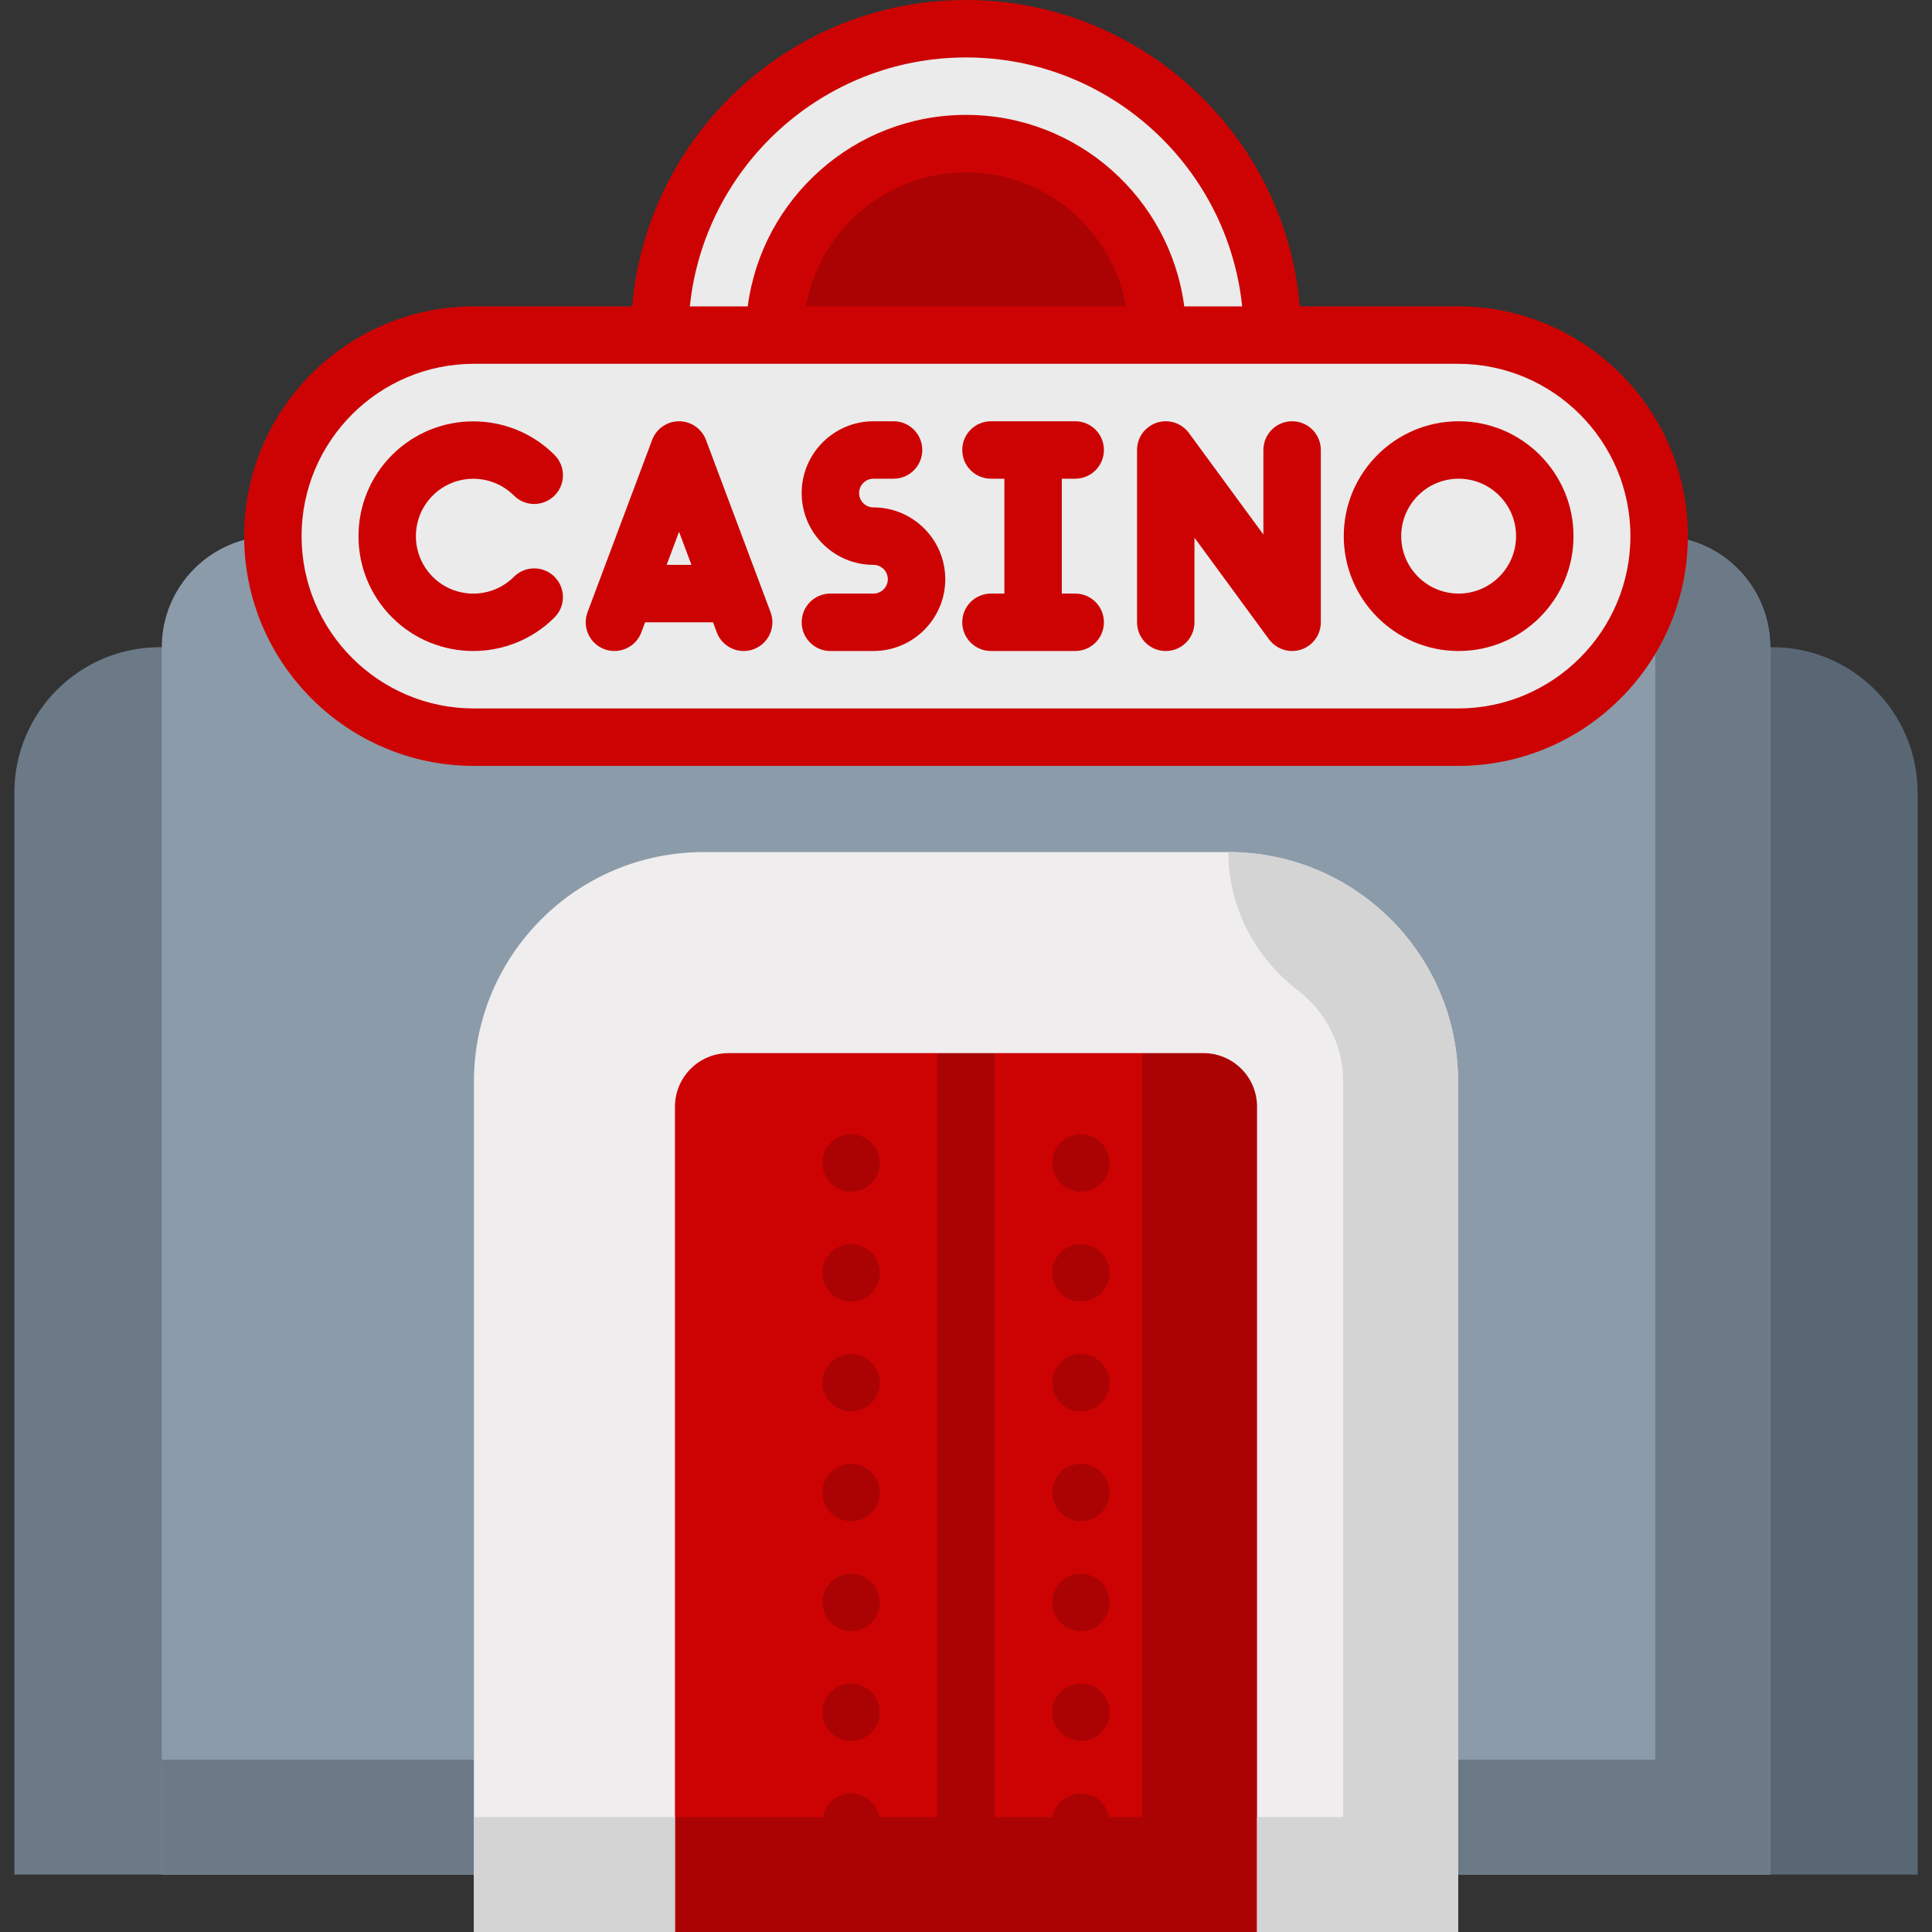 <?xml version="1.0" encoding="UTF-8"?> <svg xmlns="http://www.w3.org/2000/svg" width="200" height="200" viewBox="0 0 200 200" fill="none"><rect x="0" y="0" width="200" height="200" fill="#333333" stroke="none"/><g clip-path="url(#clip0_44_136)"><path d="M16.551 66.997C8.231 66.997 1.487 73.741 1.487 82.061V194.053H16.749H100V66.997H16.551Z" fill="#6C7A88"></path><path d="M183.449 66.997H100V194.053H183.251H198.513V82.061C198.513 73.741 191.769 66.997 183.449 66.997Z" fill="#596775"></path><path d="M171.754 55.5H28.246C21.896 55.5 16.749 60.647 16.749 66.997V194.053H183.251V66.997C183.251 60.647 178.104 55.5 171.754 55.5Z" fill="#8B9BA9"></path><path d="M171.754 55.5H171.358V182.16H16.749V194.053H183.251V66.997C183.251 60.647 178.104 55.5 171.754 55.5Z" fill="#6C7A88"></path><path d="M126.614 101.487H73.386C70.068 101.487 67.377 104.177 67.377 107.496V200H132.623V107.496C132.623 104.177 129.932 101.487 126.614 101.487Z" fill="#CD0303"></path><path d="M88.107 151.536C86.465 151.536 85.134 152.867 85.134 154.51V154.514C85.134 156.156 86.465 157.485 88.107 157.485C89.75 157.485 91.08 156.152 91.08 154.509C91.081 152.867 89.75 151.536 88.107 151.536Z" fill="#AB0303"></path><path d="M88.107 117.418C86.465 117.418 85.134 118.749 85.134 120.392V120.395C85.134 122.038 86.465 123.366 88.107 123.366C89.75 123.366 91.08 122.034 91.08 120.391C91.081 118.749 89.75 117.418 88.107 117.418Z" fill="#AB0303"></path><path d="M88.107 140.164C86.465 140.164 85.134 141.495 85.134 143.137V143.141C85.134 144.783 86.465 146.112 88.107 146.112C89.75 146.112 91.08 144.779 91.08 143.136C91.08 141.494 89.75 140.164 88.107 140.164Z" fill="#AB0303"></path><path d="M88.107 185.654C86.465 185.654 85.134 186.985 85.134 188.628V188.632C85.134 190.274 86.465 191.603 88.107 191.603C89.75 191.603 91.08 190.27 91.08 188.627C91.08 186.985 89.75 185.654 88.107 185.654Z" fill="#AB0303"></path><path d="M88.107 162.909C86.465 162.909 85.134 164.24 85.134 165.882V165.886C85.134 167.529 86.465 168.857 88.107 168.857C89.75 168.857 91.08 167.525 91.08 165.882C91.081 164.24 89.75 162.909 88.107 162.909Z" fill="#AB0303"></path><path d="M88.107 174.282C86.465 174.282 85.134 175.612 85.134 177.255V177.259C85.134 178.902 86.465 180.23 88.107 180.23C89.75 180.23 91.08 178.897 91.08 177.255C91.08 175.612 89.75 174.282 88.107 174.282Z" fill="#AB0303"></path><path d="M88.107 128.791C86.465 128.791 85.134 130.122 85.134 131.764V131.768C85.134 133.411 86.465 134.739 88.107 134.739C89.75 134.739 91.08 133.406 91.08 131.764C91.08 130.121 89.75 128.791 88.107 128.791Z" fill="#AB0303"></path><path d="M111.893 128.789C110.25 128.789 108.92 130.122 108.92 131.764C108.92 133.407 110.251 134.738 111.893 134.738C113.536 134.738 114.866 133.407 114.866 131.764V131.761C114.866 130.118 113.536 128.789 111.893 128.789Z" fill="#AB0303"></path><path d="M111.893 117.416C110.25 117.416 108.92 118.749 108.92 120.392C108.92 122.034 110.251 123.365 111.893 123.365C113.536 123.365 114.866 122.034 114.866 120.392V120.388C114.866 118.745 113.536 117.416 111.893 117.416Z" fill="#AB0303"></path><path d="M111.893 185.652C110.25 185.652 108.92 186.985 108.92 188.627C108.92 190.27 110.251 191.6 111.893 191.6C113.536 191.6 114.866 190.269 114.866 188.627V188.624C114.866 186.981 113.536 185.652 111.893 185.652Z" fill="#AB0303"></path><path d="M111.893 140.162C110.25 140.162 108.92 141.495 108.92 143.137C108.92 144.78 110.251 146.111 111.893 146.111C113.536 146.111 114.866 144.78 114.866 143.137V143.133C114.866 141.491 113.536 140.162 111.893 140.162Z" fill="#AB0303"></path><path d="M111.893 151.534C110.25 151.534 108.92 152.867 108.92 154.51C108.92 156.152 110.251 157.483 111.893 157.483C113.536 157.483 114.866 156.152 114.866 154.51V154.506C114.866 152.863 113.536 151.534 111.893 151.534Z" fill="#AB0303"></path><path d="M111.893 174.279C110.25 174.279 108.92 175.612 108.92 177.255C108.92 178.897 110.251 180.228 111.893 180.228C113.536 180.228 114.866 178.897 114.866 177.255V177.251C114.866 175.609 113.536 174.279 111.893 174.279Z" fill="#AB0303"></path><path d="M111.893 162.907C110.25 162.907 108.92 164.24 108.92 165.882C108.92 167.525 110.251 168.855 111.893 168.855C113.536 168.855 114.866 167.525 114.866 165.882V165.878C114.866 164.236 113.536 162.907 111.893 162.907Z" fill="#AB0303"></path><path d="M118.236 102.676V188.107H102.973V102.676H97.027V188.107H67.377V200H97.027H102.973H132.623V102.676H118.236Z" fill="#AB0303"></path><path d="M49.059 200V111.992C49.059 98.856 59.708 88.206 72.844 88.206H127.156C140.293 88.206 150.942 98.856 150.942 111.992V200H130.129V114.569C130.129 111.503 127.645 109.019 124.579 109.019H75.421C72.356 109.019 69.871 111.503 69.871 114.569V200H49.059Z" fill="#EFEDEE"></path><path d="M69.871 188.107H49.059V200H69.871V188.107Z" fill="#D4D4D5"></path><path d="M139.048 111.992V188.107H130.129V200H150.941V111.992C150.941 98.856 140.292 88.206 127.156 88.206C127.156 93.866 129.902 99.109 134.389 102.558C137.221 104.734 139.048 108.154 139.048 111.992Z" fill="#D4D4D5"></path><path d="M150.941 34.688H131.704C131.491 17.35 117.383 2.973 100 2.973C82.617 2.973 68.509 17.35 68.296 34.688H49.059C37.612 34.688 28.246 44.053 28.246 55.5C28.246 66.947 37.612 76.312 49.059 76.312H150.941C162.388 76.312 171.754 66.947 171.754 55.5C171.754 44.053 162.389 34.688 150.941 34.688Z" fill="#EBEBEB"></path><path d="M53.202 51.302C54.362 52.462 56.245 52.463 57.406 51.301C58.567 50.14 58.567 48.258 57.406 47.097C52.77 42.461 45.225 42.46 40.588 47.098C35.952 51.734 35.952 59.279 40.588 63.914C42.907 66.233 45.952 67.391 48.997 67.391C52.042 67.391 55.087 66.232 57.405 63.914C58.566 62.754 58.566 60.871 57.405 59.71C56.244 58.548 54.362 58.548 53.201 59.71C50.883 62.029 47.111 62.028 44.793 59.71C42.475 57.391 42.475 53.62 44.793 51.302C47.111 48.983 50.883 48.984 53.202 51.302Z" fill="#CD0303"></path><path d="M73.079 45.537C72.643 44.377 71.534 43.609 70.296 43.609C69.057 43.609 67.947 44.378 67.512 45.537L60.823 63.375C60.246 64.913 61.026 66.626 62.563 67.202C64.101 67.778 65.814 67 66.391 65.463L66.782 64.419H73.81L74.202 65.463C74.649 66.657 75.782 67.392 76.985 67.392C77.332 67.392 77.685 67.332 78.029 67.202C79.566 66.626 80.345 64.913 79.768 63.375L73.079 45.537ZM69.011 58.473L70.295 55.048L71.579 58.473H69.011Z" fill="#CD0303"></path><path d="M90.42 52.527C89.6 52.527 88.934 51.861 88.934 51.041C88.934 50.221 89.6 49.555 90.42 49.555H92.501C94.143 49.555 95.474 48.224 95.474 46.582C95.474 44.94 94.143 43.609 92.501 43.609H90.42C86.322 43.609 82.988 46.943 82.988 51.041C82.988 55.139 86.322 58.474 90.42 58.474C91.24 58.474 91.907 59.141 91.907 59.96C91.907 60.779 91.24 61.447 90.42 61.447H85.961C84.319 61.447 82.989 62.777 82.989 64.419C82.989 66.062 84.32 67.392 85.961 67.392H90.42C94.519 67.392 97.853 64.058 97.853 59.96C97.853 55.861 94.518 52.527 90.42 52.527Z" fill="#CD0303"></path><path d="M111.305 49.555C112.947 49.555 114.278 48.224 114.278 46.582C114.278 44.94 112.947 43.609 111.305 43.609H102.585C100.943 43.609 99.612 44.94 99.612 46.582C99.612 48.224 100.943 49.555 102.585 49.555H103.972V61.446H102.585C100.943 61.446 99.612 62.776 99.612 64.418C99.612 66.061 100.943 67.391 102.585 67.391H111.305C112.947 67.391 114.278 66.061 114.278 64.418C114.278 62.776 112.947 61.446 111.305 61.446H109.918V49.555H111.305Z" fill="#CD0303"></path><path d="M133.759 43.609C132.117 43.609 130.787 44.939 130.787 46.581V55.337L123.076 44.824C122.315 43.788 120.976 43.357 119.754 43.757C118.532 44.157 117.706 45.297 117.706 46.582V64.42C117.706 66.062 119.037 67.392 120.678 67.392C122.32 67.392 123.651 66.062 123.651 64.42V55.663L131.361 66.177C131.931 66.956 132.83 67.391 133.759 67.391C134.068 67.391 134.379 67.343 134.684 67.243C135.906 66.844 136.732 65.703 136.732 64.418V46.581C136.732 44.94 135.401 43.609 133.759 43.609Z" fill="#CD0303"></path><path d="M150.997 43.609C144.441 43.609 139.106 48.943 139.106 55.5C139.106 62.057 144.441 67.392 150.997 67.392C157.554 67.392 162.889 62.057 162.889 55.5C162.889 48.943 157.554 43.609 150.997 43.609ZM150.997 61.446C147.719 61.446 145.052 58.779 145.052 55.5C145.052 52.222 147.719 49.555 150.997 49.555C154.275 49.555 156.943 52.222 156.943 55.5C156.943 58.779 154.276 61.446 150.997 61.446Z" fill="#CD0303"></path><path d="M100 14.866C89.071 14.866 80.179 23.758 80.179 34.687H119.822C119.821 23.758 110.929 14.866 100 14.866Z" fill="#AB0303"></path><path d="M150.941 31.715H134.559C133.045 13.974 118.125 0 100 0C81.875 0 66.955 13.974 65.442 31.715H49.059C35.943 31.715 25.273 42.385 25.273 55.5C25.273 68.616 35.943 79.286 49.059 79.286H150.941C164.057 79.286 174.727 68.616 174.727 55.5C174.727 42.385 164.057 31.715 150.941 31.715ZM100 5.946C114.845 5.946 127.095 17.258 128.588 31.715H122.594C121.132 20.546 111.561 11.893 100 11.893C88.439 11.893 78.868 20.547 77.406 31.715H71.412C72.905 17.258 85.156 5.946 100 5.946ZM116.58 31.715H83.42C84.829 23.838 91.725 17.84 100 17.84C108.275 17.84 115.171 23.838 116.58 31.715ZM150.941 73.34H49.059C39.222 73.34 31.219 65.337 31.219 55.5C31.219 45.664 39.222 37.661 49.059 37.661H150.941C160.778 37.661 168.781 45.664 168.781 55.5C168.781 65.337 160.778 73.34 150.941 73.34Z" fill="#CD0303"></path></g><defs><clipPath id="clip0_44_136"><rect width="200" height="200" fill="white"></rect></clipPath></defs></svg> 